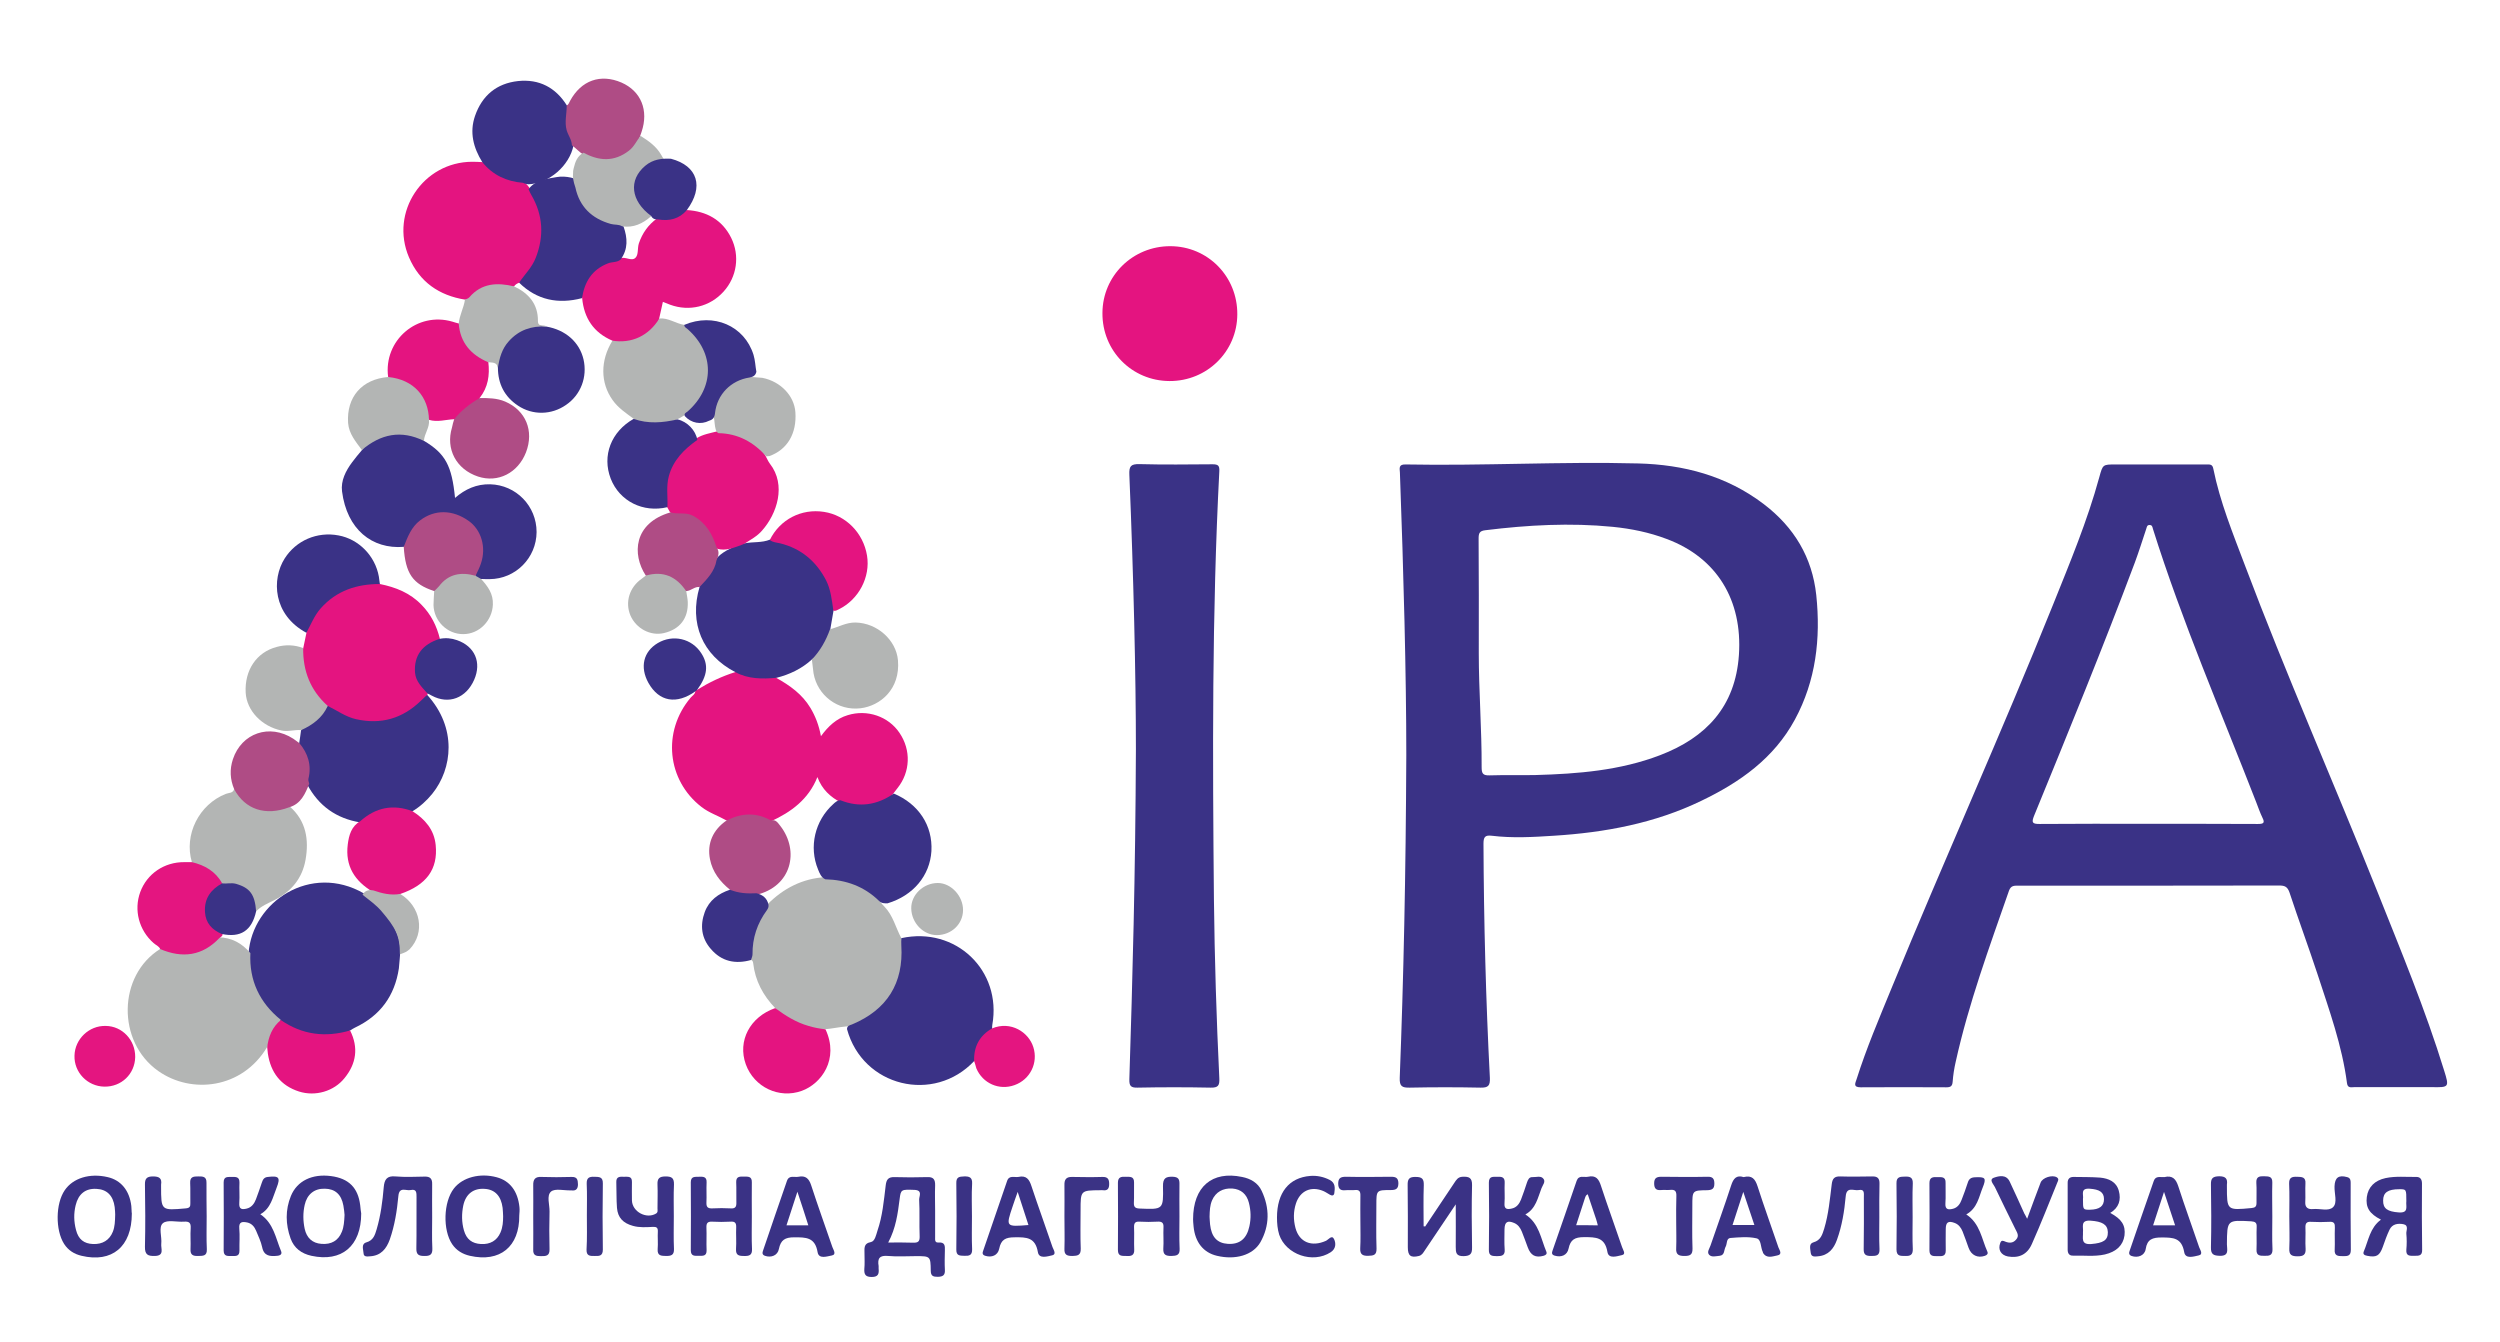 <?xml version="1.0" encoding="UTF-8"?> <svg xmlns="http://www.w3.org/2000/svg" xmlns:xlink="http://www.w3.org/1999/xlink" version="1.1" id="Слой_1" x="0px" y="0px" viewBox="0 0 1486.7 797.9" style="enable-background:new 0 0 1486.7 797.9;" xml:space="preserve"> <style type="text/css"> .st0{fill:#3A3286;} .st1{fill:#E41480;} .st2{fill:#B3B5B4;} .st3{fill:#E41580;} .st4{fill:#AF4C85;} .st5{fill:#3A3285;} .st6{fill:#3A3385;} .st7{fill:#3A3284;} .st8{fill:#3B3385;} .st9{fill:#3B3485;} .st10{fill:#3B3486;} </style> <g> <path class="st0" d="M675.5,445.5c0-43.7-1.4-103.5-3.9-163.2c-0.2-5,0.8-6.4,6-6.3c14.5,0.4,29,0.2,43.5,0.1c3.3,0,4.2,0.8,4,4.2 c-4.4,84.8-4,169.7-3.2,254.6c0.4,35.4,1.5,70.9,3.2,106.3c0.2,4.3-0.6,5.7-5.2,5.6c-14.5-0.3-29-0.3-43.5,0c-4,0.1-4.9-1.1-4.8-5 C673.5,581.7,675.2,521.6,675.5,445.5z"></path> <path class="st1" d="M414.6,410.2c7.1-4.4,14.6-8,22.6-10.5c0.7-0.6,1.6-0.6,2.3-0.2c5.6,2.4,11.5,2.4,17.5,2.3 c1.6,0,3.3,0,4.6,1.3c8.1,4.5,15.4,9.7,20.3,17.8c3,5,5.1,10.4,6.3,16.9c4.3-5.9,9.2-10.5,15.9-12.5c11.6-3.6,24.2,0.7,30.8,10.5 c7,10.3,6.5,23.3-1.2,32.9c-0.8,1-1.6,2.1-2.4,3.1c-3.1,4.7-7.9,6.5-13,7.3c-6.1,0.9-12.2,0.8-18.1-1.8 c-6.4-3.3-11.4-7.9-14.1-15.2c-5.3,13.3-15.6,20.8-27.8,26.4c-6.2-1.4-12.2-3.8-18.8-2.1c-2.4,0.6-4.7,2.7-7.5,1.5 c-4.9-2.8-10.3-4.5-14.8-8c-20.6-15.9-23.5-44.9-6.5-65c1-1.2,2.7-2,2.8-4C413.8,410.5,414.1,410.2,414.6,410.2z"></path> <path class="st2" d="M461,599.5c-7.2-7.5-11.9-16.2-13.1-26.7c-0.1-0.9-0.4-1.6-1.3-2c-1.5-12.4,2.8-23,9.7-32.9 c9.5-9.6,20.9-15.5,34.6-16.3c11-0.2,20.7,3.5,29.3,10c2.5,1.9-0.5-0.3,1.8,1.8c-0.3,1.1,2.7,4.5,3.9,5.7 c5.2,5.3,6.7,12.5,10.1,18.8c3,11.8,1.1,22.9-5.1,33.4c-6.3,10.6-8.8,15.7-19.9,19.9c-4.3-2.8-18.1,1.5-22.4,0.8 C476.7,612.3,468.8,608.8,461,599.5z"></path> <path class="st0" d="M237.2,575.9c-2.5,16.4-11.1,28.1-26.1,35.2c-1,0.5-2,1.1-2.9,1.7c-7.3,5.1-15.5,4-23.5,2.8 c-6.4-1-12.4-3.6-17.7-7.7c-13.7-10.2-20-23.9-19.2-40.9c2.2-30.9,37.1-53.9,68.6-35.7c9.6,5.6,15.7,13.9,19.9,24.1 C239.1,562.3,237.7,569,237.2,575.9z"></path> <path class="st2" d="M148.9,566.8c-0.8,16.3,5.5,29.5,18.1,39.7c-2.9,5.2-5.7,10.6-8.1,16.1c-14.9,25-45.1,28.2-64.8,14.3 c-24.7-17.4-24.1-56.9,1.2-72.6c1.1-0.8,2.2-0.6,3.3-0.2c10.8,4.2,20.4,1.8,29.2-5.3c0.6-0.5,1.3-1,2.1-1.4 C137.7,557.5,143.9,560.9,148.9,566.8z"></path> <path class="st0" d="M461.7,403.1c-8.4,0.7-16.7,0.8-24.4-3.4c-19.6-10.1-27.6-29.1-21.3-50.6c0.3-1.3,0.5-2.7,1.6-3.6 c4-3.4,5.8-8,7.8-12.6c3.6-4.6,9-6.7,14-9.3c1.1-0.4,2.2-1,3.4-0.5c5-1,10.2-0.2,15.1-2.2c12.3,0.4,21.8,6.2,29.4,15.5 c5.4,6.6,8.6,14.1,9,22.8c0.1,1.3,0.3,2.7-0.6,3.8c-0.6,3.7-1.3,7.3-1.9,11c-0.8,7.7-4.2,13.8-10.8,18 C476.8,397.7,469.6,401.1,461.7,403.1z"></path> <path class="st0" d="M503.7,612c0-2,1.6-2.3,3-2.8c20.8-8.7,30.7-24.5,29.3-46.9c-0.1-1.5,0-3,0-4.4c32.3-7.1,59.9,19.2,54.1,51.6 c-0.1,0.6-0.1,1.3-0.1,2c-0.1,1.5-1.2,2.3-2.2,3.1c-4,3.3-6.4,7.4-6.7,12.7c-0.1,1.3,0.2,3.1-1.7,3.6 C555.4,656.5,513,646.3,503.7,612z"></path> <path class="st1" d="M695.5,226.6c-22.4-0.1-40.1-18-39.9-40.5c0.1-22.1,18-39.7,40.3-39.7c22.3,0,40.1,18,39.9,40.6 C735.7,209,717.8,226.7,695.5,226.6z"></path> <path class="st1" d="M276.6,178.2c-15.5-2.5-27.1-10.5-33.4-25.2c-11.5-26.9,8.4-56.7,37.6-56.8c2,0,4,0.1,6,0.2 c1.4,0.1,2.4,1.1,3.3,2c5.8,5.6,13.2,7.8,20.8,9.5c1.9,1,3.2,2.6,4.3,4.4c11.2,18.7,10.6,36.2-1.8,51.7c-1.3,1.7-2.7,3.4-4.8,4.2 c-1.2,0.4-2.2,1.1-2.9,2.1c-2.1,1.7-4.5,0.5-6.6,0.3c-6.6-0.6-12.4,0.8-17.3,5.4C280.4,177.3,278.8,178.6,276.6,178.2z"></path> <path class="st0" d="M240.1,325.2c-18.9,1.5-33.8-10.4-36.7-33c-0.8-6.3,2.2-12.2,6-17.3c1.8-2.5,3.9-4.9,5.9-7.3 c5-7.7,12.9-10,21.4-10.4c5.6-0.2,11.4,0.1,15.5,5c12.7,7.6,16.5,14.7,18.4,33.9c6.1-5.3,12.9-8.3,20.9-8.1 c15.4,0.4,27.6,12.9,27.6,28.4c-0.1,15.4-12.5,27.9-27.9,28c-1.7,0-3.3,0-5-0.1c-1.7,0.2-3.1-0.1-3.6-2.1c0.8-5.2,3.6-9.9,3.4-15.4 c-0.4-9.8-5.7-16.7-15.9-19.8c-9.2-2.8-18.2,0.5-23.6,8.2C244,318.5,243.6,322.8,240.1,325.2z"></path> <path class="st1" d="M225.9,347.3c9.4,1.9,18,5.3,24.8,12.4c5.6,5.7,9,12.5,10.9,20.2c-0.7,2.1-2.8,2.1-4.3,3 c-9.4,4.9-11.9,16.7-5.3,25c1.1,1.4,2.9,2.4,2.3,4.6c0,0.3-0.1,0.5-0.2,0.8c-3.3,6.4-8.8,10.3-15,13.1c-13.8,6.4-27.3,5.3-40.2-3 c-1.5-1-3-2-4.5-3c-10.3-7.8-14.3-18.9-15.4-31.2c-0.1-1.4,0.1-2.7,1.3-3.6c0.6-3,1.3-6.1,1.9-9.1c-0.2-5,2.5-8.9,5.3-12.5 c8.2-10.4,18.8-16.7,32.2-17.6C221.9,346,224.1,345.6,225.9,347.3z"></path> <path class="st0" d="M194.9,419.8c5.6,2.7,10.6,6.5,16.9,7.9c14.8,3.3,27.5-0.4,38.3-10.8c1.3-1.3,2.6-2.5,3.9-3.7 c17.9,19.6,15.1,43.9,3.1,58.8c-3.4,4.2-7.3,7.7-11.9,10.5c-1.5,1.1-3.2,0.6-4.8,0.2c-8.1-2.4-15.4-0.5-22,4.4 c-1.2,0.9-2.5,1.7-4,2c-14.3-2.3-24.9-9.8-31.7-22.6c-0.5-1.2-0.8-2.5-0.6-3.9c1.2-6.5,0-12.4-3.8-17.8c-0.6-0.8-1-1.7-0.4-2.7 c0.4-2.6,0.8-5.1,1.1-7.7c1.5-3.3,5.3-3.7,7.7-5.9C189.8,425.7,191.5,421.9,194.9,419.8z"></path> <path class="st1" d="M364.2,202.6c-11.2-4.8-16.9-13.4-18-25.3c-1.1-7,3-15.1,9.7-19.2c4-2.4,8.3-4,13-4.5c3-1.2,6.7,2,9-0.3 c1.9-1.9,1.1-5.6,2-8.5c2.1-6.2,5.6-11.1,10.8-14.9c6.3-0.2,12-2.2,17.6-5c11.8,0.7,21.1,5.7,26.5,16.5c5.3,10.7,3.4,23.3-4.5,32 c-8.1,9-20.4,12-31.8,7.8c-1.4-0.5-2.7-1.1-4.3-1.7c-0.8,3.4-1.5,6.7-2.2,9.9c-1.3,7.9-7.8,10.7-13.9,13.1 C373.8,204.2,368.8,206.9,364.2,202.6z"></path> <path class="st0" d="M527.8,537.2c-1.8,0-3.5,0.1-5-1.4c-8.9-8.7-19.7-12.6-32-12.9c-2.5-1.1-3.4-3.6-4.3-5.8 c-5.6-13.5-1.9-29.1,9-38.9c1.2-1.1,2.4-2.3,4.3-2.3c11.3,4.5,21.8,2.9,31.7-4c14.8,6.2,23.2,19,22.4,34.2 C553,520.7,543.1,532.6,527.8,537.2z"></path> <path class="st1" d="M442.7,323.3c-0.8,0.3-1.5,0.7-2.3,1c-4.4,1.5-8.7,3.4-13.6,2.1c-2.4-0.8-2.9-2.9-3.8-4.9 c-2-4.6-4.5-8.8-8.9-11.7c-2.8-1.9-5.6-3.4-9.2-3.2c-2.4,0.2-4.5-0.5-6.4-1.9c-0.6-1.1-1.2-2.2-1.8-3.2 c-3.6-12.3-0.9-23.1,7.3-32.8c2.8-3.3,6.5-5.6,10.1-8c3.8-2.4,8.3-3.1,12.5-4.2c11.1-0.8,24.8,6.3,28.8,14.9c0.8,1.4,1.4,3,2.4,4.3 c10,12.8,4.2,29.9-4.6,39.8C450.4,318.8,446.5,320.9,442.7,323.3z"></path> <path class="st2" d="M114.1,512.7c-4.8-16.3,4.2-34.3,20.2-40.6c1.7-0.7,4.1-0.3,4.9-2.7c1.6-0.5,1.9,1,2.6,1.8 c7.2,8.8,15.8,12.8,27.1,8.6c1.1-0.4,2.2-0.6,3.4-0.2c9.8,8.6,11.5,19.8,9.4,31.7c-1.9,10.9-8.4,18.9-18.4,23.9 c-3.9,2-8.1,3.6-11.1,6.9c-0.9-0.6-1.1-1.6-1.3-2.5c-2.1-9.9-6.1-13.1-16.5-13c-1,0-2,0-2.8-0.7c-4-5.6-9.3-9.4-15.7-11.8 C115.2,514,114.4,513.6,114.1,512.7z"></path> <path class="st2" d="M364.2,202.6c11.5,1.8,21.6-2.9,27.9-13.2c5.4-0.5,9.7,3,14.8,3.8c16.9,9.6,20.4,33.8,7,48.5 c-2,2.2-4.9,3.6-7.3,5.5c-1.6,1-3.2,1.9-4.9,2.7c-7,2.4-13.4,3.8-20.7,1.4c-1.5-0.5-3.3-0.6-4.2-2.3c-4.5-3.3-9.2-6.4-12.5-11.1 C357,227.7,356.9,214.4,364.2,202.6z"></path> <path class="st0" d="M310.9,108.7c-9.7-0.8-17.9-4.6-24.1-12.3c-5.3-8.6-7.7-17.7-4.3-27.5c4.2-12.1,12.8-19.3,25.6-20.7 c12.5-1.3,22.3,3.8,29,14.5c0.7,0.6,1.2,1.4,1,2.2c-1.3,7.5,1.3,14.4,3,21.4c-2.4,12.3-14.6,22.8-26.9,23.3 C313,109.5,311.9,109.2,310.9,108.7z"></path> <path class="st0" d="M369.1,154.3c-2.1,1.9-5,1.3-7.5,2.3c-9.6,3.7-14,11.1-15.5,20.7c-14.1,3.7-26.8,1.2-37.4-9.2 c3.3-4.9,7.7-9.1,9.9-14.8c5-12.8,4.4-25.3-2.6-37.3c-0.7-1.1-1.2-2.4-1.7-3.5c4.2-5.6,10.7-6.1,16.8-7.2c2.7-0.5,5.6-0.3,8.4,0.3 c2.9,0.6,4.4,2.5,5,5.4c2.7,11.9,9.9,19.3,22.1,21.3c1.7,0.3,3.2,0.9,4.2,2.4C373.2,141.5,373.6,148.1,369.1,154.3z"></path> <path class="st1" d="M270.1,249.3c-5,0.2-9.9,1.9-14.9,0.4c-2.2-2.4-1.8-5.6-2.8-8.4c-2.7-7.8-8.3-12.1-15.8-14.7 c-2-0.7-4.4-0.5-5.8-2.5c-2.8-21.7,17.3-39,38.3-32.8c1.3,0.4,2.5,0.8,3.8,1.1c1.8,1.3,1.9,3.5,2.4,5.3c1.6,6.2,5.1,10.7,10.7,13.7 c1.7,0.9,3.6,1.8,4.4,3.9c0.9,7.8-0.1,15-5.2,21.4c-0.6,1.1-0.9,2.5-2.2,3.1c-4.2,2-7.5,5-10.4,8.7 C272.1,249.3,271.2,249.9,270.1,249.3z"></path> <path class="st1" d="M214.3,488.3c9.2-8.2,19.5-10.2,31-5.9c7.5,4.8,12.9,11,13.8,20.2c1.4,14.3-5.5,23.7-21,29 c-5.8,3.7-11.1,0.7-16.5-1.3c-10.7-6.4-16.4-15.3-14.8-28.1C207.5,496.7,208.9,491.4,214.3,488.3z"></path> <path class="st0" d="M225.9,347.3c-13.7,0-25.8,3.9-35.2,14.5c-3.8,4.3-5.8,9.6-8.5,14.5c-19.9-10.7-20.8-31.8-12.9-44.2 c6.8-10.7,19.3-16.1,32-13.7c12,2.2,21.8,12.1,24,24.5C225.5,344.3,225.7,345.8,225.9,347.3z"></path> <path class="st0" d="M324.9,194.2c11.5,2,19.7,9.3,22.1,19.5c2.4,10.5-1.6,21.1-10.4,27.1c-8.6,6-19.8,6.3-28.6,0.4 c-8-5.3-11.9-13-11.9-22.6c-1.2-10.5,4.9-16.8,12.6-22.4C313.8,192.7,319.3,193.3,324.9,194.2z"></path> <path class="st3" d="M114.1,512.7c7.7,1.8,14.1,5.5,18,12.6c-0.4,0.7-0.8,1.4-1.4,2c-10.8,10.1-10.4,18.6,1.3,27.2 c1.1,1.9-0.5,2.5-1.6,3.4c-10.1,10.6-21.9,12.1-35.1,6.5c-0.8-1.8-2.7-2.4-4-3.6c-8.7-7.7-11.8-19.6-7.9-30.3 c4-10.9,14.3-17.9,26.2-17.8C111.2,512.7,112.6,512.7,114.1,512.7z"></path> <path class="st2" d="M482.8,392.2c5-5.2,8.4-11.3,10.8-18c5.1-1.3,9.6-4.1,15.2-4c12.9,0.3,24.1,10.4,25.2,22.4 c1.5,17.3-10.6,27.2-22.3,28.6c-13.4,1.6-25.6-7.6-27.9-20.8C483.4,397.7,483.2,394.9,482.8,392.2z"></path> <path class="st1" d="M461,599.5c6.1,4.5,12.4,8.5,19.8,10.6c3.3,1,6.4,1.6,10.1,2c8.3,17.8-2.5,32.4-14.1,36.6 c-13.5,4.9-28.4-2.2-33.3-15.8C438.5,619,446,604.7,461,599.5z"></path> <path class="st0" d="M376.8,249.1c8.7,3.1,17.4,2.3,26.1,0.3c5.8,1.3,10.8,6.5,11.8,12.2c-7.8,5.5-14.4,12-17,21.7 c-1.6,6.1-0.5,12.2-0.8,18.3c-14.5,3.5-28.5-3.6-33.7-16.9C357.9,271,363.4,256.7,376.8,249.1z"></path> <path class="st1" d="M495.6,363.2c-0.9-6.2-1.5-12.5-4.4-18.2c-5.9-11.3-14.8-18.8-27.3-21.9c-2-0.5-4.3-0.5-6.1-2 c6-12.2,18.8-18.8,32.2-16.7c13,2,23.4,12.5,25.6,26c2.1,12.7-4.9,26.1-16.7,31.9C497.9,362.8,496.9,363.5,495.6,363.2z"></path> <path class="st4" d="M171.9,480.1c-14,5.3-26.1,1.3-32.6-10.7c-2.5-5.9-2.8-11.8-0.8-17.9c5.2-15.6,21.8-21.3,35.9-12.2 c1.2,0.8,2.4,1.7,3.6,2.6c5.2,6.2,7.4,13.2,5.4,21.3c-0.2,0.9,0.3,1.9,0.5,2.9C181.5,472,179,478.1,171.9,480.1z"></path> <path class="st4" d="M340.1,86.4c-0.1-3.3-2.2-5.9-3.1-8.9c-1.4-5,0.1-9.9,0-14.8c1.2-0.5,1.4-1.7,2-2.7 c6.6-12.2,18.1-16.3,30.6-10.9c11.6,5.1,16.3,16.5,11.9,29.4c-0.3,0.8-0.5,1.6-0.8,2.3c-2.6,10.8-16,17.8-27.4,14.1 c-2.2-0.7-4.3-1.8-6.3-2.9C344.5,90.5,342.6,88.2,340.1,86.4z"></path> <path class="st4" d="M270.1,249.3c4.2-5.2,9.4-9.3,15.2-12.6c5.1,0,10.2,0,15.1,2.1c12.3,5.3,17.3,17.4,12.4,30.2 c-4.8,12.3-16.7,18.3-28.5,14.4c-13-4.3-19.4-16.4-15.5-29.2C269.1,252.5,269.6,250.9,270.1,249.3z"></path> <path class="st4" d="M432.1,487.9c8.8-4.4,17.5-5,26.3,0c3-0.8,4.2,1.5,5.6,3.2c11.6,14.9,6.8,36.2-14.5,41.1 c-5.4,0.1-11,1.5-15.4-3.1c-5.9-4.8-10.4-10.5-11.9-18.2C420.4,501.7,423.9,493.5,432.1,487.9z"></path> <path class="st2" d="M194.9,419.8c-3.2,7.1-9,11.3-15.8,14.4c-3.9-0.4-7.7,1.1-11.8,0.2c-11.5-2.4-20.6-11.7-21.2-22.5 c-0.7-13.2,6.3-24,18.5-27.2c5.1-1.4,10.5-1.3,15.7,0.7C180.1,399,184.6,410.6,194.9,419.8z"></path> <path class="st1" d="M158.9,622.7c0.8-6.3,3-11.9,8.1-16.1c12.7,8.8,26.5,10.5,41.2,6.2c5.1,10.2,3.7,19.7-3.3,28.3 c-6.3,7.9-17.4,11.1-27.1,8c-10.9-3.5-16.8-11.3-18.5-22.5C159.1,625.3,159.1,624,158.9,622.7z"></path> <path class="st2" d="M455.7,271.4c-7.6-8.5-16.8-13.6-28.4-13.8c-3.3-1.3-1.5-10.4-4.1-12.2c1.2-2.7,0.6-0.5,1.4-3.3 c3-9.6,9.2-16,19.2-18.5c2.2-0.5-2.7-0.9-0.6-1.4c0,2.5,7.8,2.1,10.2,2.5c10.9,2.2,18.9,10.7,19.6,20.4 c0.9,12.7-4.8,22.3-15.4,26.1C457,271.3,456.3,271.3,455.7,271.4z"></path> <path class="st4" d="M240.1,325.2c2.3-5.9,4.5-11.8,9.8-15.8c8.6-6.5,19.2-6.4,28.7,0.3c7.6,5.3,10.7,15.7,7.4,25.4 c-0.8,2.5-2.1,4.9-3.2,7.3c-1.3,1.2-2.8,0.6-4.2,0.4c-6.2-0.9-11.3,1.1-15.6,5.6c-1.3,1.4-2.4,3.3-4.8,3.1 C245.4,347.3,241.1,341.1,240.1,325.2z"></path> <path class="st4" d="M398.7,304.7c4.4,1.4,9.1-0.4,13.6,2.1c7.6,4.2,11.3,10.8,13.8,18.6c1.9,2.6,1.2,5.2,0,7.8 c-1.1,6.7-5.7,11.2-10.1,15.9c-3-0.4-5,2.3-7.9,2.4c-1.6,0.3-2.4-1-3.2-1.9c-4.6-5.5-10.4-8.1-17.6-6.7c-1.2,0.2-2.3,0.2-3.3-0.7 C375.8,329.7,376.7,311.1,398.7,304.7z"></path> <path class="st2" d="M347,90.8c9.2,5,18.1,5.6,26.9-1.1c3.2-2.4,4.6-5.9,7-8.9c4.8,3,9.4,6.2,12.3,11.3c1.4,2.4,1,2,2.6,3.6 c-1.2,1.8-0.1,0-1.8,0.2c-7,0.8-12,4.3-14.5,11c-2.5,6.5-0.2,11.9,4,16.8c1.3,1.6,3.7,2.4,3.6,5c-4.9,4.3-10.4,6.9-17.1,5.9 c-2.1-1.3-4.5-0.8-6.7-1.4c-11.5-3.2-18.7-10.4-21.1-21.6c-1.5-4.3-1.3-5.9-1.5-6.5c0.3-5.1-0.1-2.6,0.5-5.2 C342.1,96.2,343.3,92.8,347,90.8z"></path> <path class="st2" d="M324.9,194.2c-8.8-0.5-16.3,2-22.3,8.7c-4.1,4.5-5.6,10-6.5,15.8c-0.6-3.5-3.4-3-5.8-3.3 c-10.1-4.3-16.6-11.5-17.5-22.9c0.4-5,3-9.4,3.7-14.3c0.9-0.4,2-0.7,2.6-1.4c7.3-8.5,16.6-8.9,26.6-6.5 c8.7,4.1,14.3,10.5,14.2,20.6C319.9,194.9,323.6,192.7,324.9,194.2z"></path> <path class="st2" d="M230.8,224.2c15.4,1.5,24.1,11.9,24.3,25.6c0.5,4.5-2.8,8.1-3,12.4c-13.6-6.7-25.7-4.1-36.9,5.4 c-3.6-4.9-7.7-9.6-8.2-16.1C206,236.1,215.2,225.5,230.8,224.2z"></path> <path class="st0" d="M449.8,221.1c-0.5,2.1-1.7,3-4.1,3.4c-11.1,1.7-19.3,10.1-20.5,21.2c-0.3,2.6-1.2,3.8-3.5,4.5 c-4.9,2.5-10.6,1.5-14.5-2.8c-0.5-1.6,0.8-2,1.7-2.7c16.1-14.2,16.1-34.7,0.1-48.9c-0.8-0.7-2.1-1.2-2.1-2.6 c17.4-7.4,35.8,0.5,41.2,17.8C449.1,214.3,449.2,217.8,449.8,221.1z"></path> <path class="st0" d="M434.1,529.1c5.1,2.1,10.4,2.4,15.8,2.1c3.6,0.9,6.3,2.9,7.1,6.8c0.2,1.2-0.2,2.2-0.9,3.2 c-5.8,7.9-8.7,16.6-8.6,26.4c0,1.1-0.6,2.2-0.9,3.3c-9.3,2.6-17.5,0.9-23.9-6.6c-5.6-6.4-6.5-14-3.6-21.9 C421.7,535.4,427.2,531.4,434.1,529.1z"></path> <path class="st5" d="M847.5,729.4c5.8-8.7,11.5-17.3,17.3-25.9c1.2-1.8,2.2-3.6,4.9-3.7c3.8-0.2,5.8,0.5,5.7,5 c-0.3,12.3-0.2,24.6,0,36.9c0.1,3.8-0.9,5.2-5,5.3c-4.5,0.1-4.7-2.1-4.7-5.5c0.1-7.9,0-15.9,0-25.3c-6.6,9.9-12.5,18.6-18.4,27.4 c-0.9,1.3-1.6,2.8-3.5,3.3c-4.9,1.2-6.6-0.1-6.6-5.2c0-12.3,0.1-24.6-0.1-36.9c-0.1-3.7,1-5,4.8-4.9c3.8,0,4.9,1.2,4.8,4.9 c-0.3,8.1-0.1,16.3-0.1,24.5C846.9,729.2,847.2,729.3,847.5,729.4z"></path> <path class="st6" d="M122.9,723.5c0,6.5-0.2,13,0.1,19.4c0.2,4.2-2.4,3.9-5.2,4c-3,0.1-4.7-0.6-4.5-4.1c0.2-4.1-0.2-8.3,0.1-12.5 c0.2-3.3-1.1-4-4-3.8c-4.3,0.3-9.9-1.3-12.5,0.9c-2.8,2.3-0.5,8.1-1,12.3c-0.3,2.8,2.1,7.1-3.9,7.2c-4.1,0.1-5.9-0.8-5.8-5.5 c0.3-12.3,0.2-24.6,0-36.9c-0.1-3.7,1.2-4.9,4.8-4.9c3.7,0,5.4,1.1,4.8,4.9c0,0.3,0,0.7,0,1c0,14.5,0,14.4,14.7,13.1 c2.3-0.2,2.8-1.1,2.7-3.1c-0.1-4,0.1-8-0.1-12c-0.2-3.8,2.1-3.9,4.8-3.9c2.6,0,5-0.1,4.9,3.8C122.7,710.2,122.9,716.8,122.9,723.5z "></path> <path class="st0" d="M701.4,723.2c0,6.5-0.2,13,0.1,19.4c0.2,3.9-1.9,4.2-4.9,4.3c-3.2,0-5-0.6-4.8-4.4c0.3-4.1-0.1-8.3,0.1-12.5 c0.2-2.9-1-3.7-3.7-3.5c-3.5,0.2-7,0.2-10.5,0c-2.7-0.2-3.4,0.9-3.3,3.5c0.2,4.3-0.1,8.6,0.1,13c0.2,3.7-1.9,4.1-4.7,3.9 c-2.5-0.1-5,0.4-5-3.6c0.1-13.3,0.1-26.6,0-39.9c0-3.5,2-3.7,4.5-3.6c2.5,0.1,5.2-0.5,5.1,3.5c-0.1,4,0.1,8-0.1,12 c-0.1,2.6,0.9,3.3,3.5,3.4c13.9,0.6,14.1,0.6,13.8-13.2c-0.1-5,1.8-5.9,6.1-5.7c2.9,0.2,3.7,1.4,3.7,4 C701.3,710.3,701.4,716.7,701.4,723.2z"></path> <path class="st5" d="M1361.4,723.3c0-6.5,0.2-13-0.1-19.4c-0.1-3.6,1.6-4.2,4.6-4.1c2.9,0.1,5.4,0,5.1,4.1c-0.2,3.6,0.1,7.3-0.1,11 c-0.2,3.2,1.7,4.4,4.6,4.1c4.3-0.4,9.2,1.5,11.9-1.1c2.8-2.6,0.7-8.2,0.9-12.4c0.2-5.2,2.4-6.9,7.5-5.5c1.9,0.5,2.1,1.8,2.1,3.4 c0,13.3-0.1,26.6,0.1,39.9c0,3.9-2.3,3.7-4.9,3.7c-2.7,0-5-0.1-4.7-3.9c0.2-4.3-0.1-8.6,0.1-13c0.1-2.4-0.4-3.7-3.2-3.5 c-3.6,0.2-7.3,0.2-11,0c-2.7-0.2-3.4,1-3.3,3.5c0.2,4.1-0.2,8.3,0.1,12.5c0.2,3.7-1.5,4.5-4.7,4.5c-3.5,0-5.2-0.7-5-4.7 C1361.7,735.9,1361.4,729.6,1361.4,723.3z"></path> <path class="st0" d="M254.2,412.4c-3.2-3.7-7-7.1-7.4-12.5c-0.7-9.9,4.2-16.7,14.7-20c3.5-0.7,6.9-0.4,10.3,0.8 c10.6,3.7,14.7,13.2,10.2,23.5c-4.8,11-15.2,14.9-25.2,9.5C256,413.2,255.1,412.8,254.2,412.4z"></path> <path class="st0" d="M414.6,410.2c-0.3,0.3-0.6,0.5-0.9,0.8c-11.4,8.2-21.8,6.3-28.1-4.9c-5.2-9.4-3-18.6,5.6-23.7 c9-5.3,20.2-2.7,25.8,6C421.5,395.3,420.8,401.7,414.6,410.2z"></path> <path class="st0" d="M387.2,128.4c-12.1-8.9-13.6-21.3-3.5-29.8c4.5-3.8,9.7-4.5,15.3-4.2c15.9,4.2,19.8,16.6,9.4,30.6 c-4.5,5.2-10.3,6.6-16.9,5.5C389.6,130.6,388.1,130.2,387.2,128.4z"></path> <path class="st3" d="M80.4,628.6c-0.2,10.1-8.2,17.8-18.4,17.6c-10-0.2-18-8.5-17.7-18.4c0.2-9.9,8.7-18,18.6-17.7 C72.7,610.2,80.5,618.5,80.4,628.6z"></path> <path class="st3" d="M579.3,631c-0.3-8.6,3.2-15.1,10.6-19.4c11.2-4.7,21.8,2.2,24.6,11.1c3,9.4-1.9,19.3-11.2,22.6 c-9.1,3.3-18.9-1-22.7-10C580.2,633.8,579.8,632.4,579.3,631z"></path> <path class="st2" d="M258.2,351.5c0.9-0.9,2-1.8,2.8-2.8c5.7-7.5,13.2-8.7,21.8-6.3c1.1,0.6,2.2,1.3,3.3,1.9c4,4.4,7.3,8.8,7,15.3 c-0.4,9.5-8.1,17.5-17.6,17.5c-9.5,0.1-17.5-7.8-17.7-17.3C257.8,357,258.1,354.3,258.2,351.5z"></path> <path class="st2" d="M384,342.3c10.4-3,18.2,0.5,24.1,9.3c0.3,2.1,0.8,4.2,0.9,6.3c0.4,9.8-4.7,16.4-14.3,18.6 c-7.9,1.8-16.4-2.7-19.8-10.5c-3.3-7.9-0.6-16.8,6.8-21.9C382.5,343.5,383.2,342.9,384,342.3z"></path> <path class="st5" d="M447.1,723.7c0,6.3-0.2,12.7,0.1,19c0.2,3.9-1.8,4.3-4.9,4.2c-2.9,0-4.8-0.4-4.6-4.1c0.3-4.3-0.1-8.7,0.1-13 c0.1-2.7-0.9-3.5-3.4-3.3c-3.7,0.2-7.3,0.2-11,0c-2.7-0.1-3.4,1-3.3,3.5c0.2,4.5-0.1,9,0.1,13.5c0.1,3.7-2.4,3.3-4.7,3.3 c-2.3,0-4.7,0.4-4.7-3.3c0.1-13.5,0.1-27,0-40.4c0-3.7,2.5-3.2,4.8-3.3c2.4-0.1,4.8-0.2,4.6,3.4c-0.2,4,0.1,8-0.1,12 c-0.1,2.7,0.9,3.5,3.5,3.4c3.7-0.2,7.3-0.2,11,0c2.8,0.2,3.4-1.1,3.3-3.6c-0.1-4,0.1-8-0.1-12c-0.1-3.7,2.5-3.3,4.7-3.3 c2.4,0,4.7-0.2,4.6,3.4C447,710.1,447.1,716.9,447.1,723.7z"></path> <path class="st5" d="M1351.3,723.5c0,6.5-0.2,13,0.1,19.4c0.1,3.7-1.9,4-4.7,3.9c-2.6,0-5,0.1-4.8-3.8c0.2-4.5-0.1-9,0.1-13.5 c0.1-2.4-0.9-3-3.2-3.2c-14.4-0.8-14.4-0.9-14.5,13.7c0,2.9,1.6,7-4.3,6.8c-3.7-0.1-5.3-0.9-5.2-5c0.3-12.5,0.2-24.9,0-37.4 c-0.1-3.8,1.2-4.8,4.9-4.9c3.9,0,5.1,1.5,4.6,5c0,0.3,0,0.7,0,1c0,14.3,0,14.3,14.7,12.9c2.2-0.2,2.9-1,2.9-3c-0.1-4,0.2-8-0.1-12 c-0.2-3.7,1.9-4,4.7-3.9c2.7,0.1,4.9,0,4.8,3.8C1351.1,710.2,1351.3,716.9,1351.3,723.5z"></path> <path class="st5" d="M1169.3,722.2c8.2,5.4,9.1,14.4,12.5,22c0.6,1.3,0,2.1-1.4,2.6c-4.3,1.5-8.1-0.3-9.7-4.7 c-1.2-3.3-2.3-6.6-3.6-9.8c-0.9-2.2-2.3-4.1-4.6-5c-3.9-1.5-5.4-0.5-5.4,3.7c0,4.2-0.1,8.3,0,12.5c0.1,4-2.6,3.5-5.1,3.5 c-2.5,0-4.6,0.1-4.6-3.5c0.1-13.3,0.1-26.6,0-39.9c0-3.5,2-3.7,4.5-3.6c2.4,0.1,5.3-0.6,5.1,3.5c-0.1,4,0.2,8-0.1,12 c-0.3,4,1.9,4,4.6,3.3c2.6-0.7,4.1-2.8,5-5.2c1.3-3.4,2.6-6.8,3.7-10.3c0.7-2.3,2-3.1,4.3-3.2c6.2-0.3,6.9,0.4,4.5,6.3 C1176.8,711.8,1175.9,718.5,1169.3,722.2z"></path> <path class="st5" d="M1117.6,723.7c0,6.3-0.2,12.7,0.1,19c0.2,4-1.8,4.2-4.9,4.2c-2.9,0-4.6-0.5-4.5-4.1c0.2-10.3,0.1-20.6,0.1-31 c0-2.1,0.5-4.8-3-4.1c-2.9,0.6-7.3-2.4-7.8,3.8c-0.8,8.8-2.2,17.5-5.2,25.8c-1.9,5.3-5.1,9.3-11.3,9.8c-1.9,0.2-4,0.5-4.3-2.1 c-0.2-2.2-1.3-5.4,1.6-6.2c4.4-1.2,5.3-4.7,6.4-8.1c2.6-8.6,3.4-17.6,4.5-26.5c0.4-3.3,1.6-4.7,5-4.6c6.3,0.2,12.7,0.1,19,0 c3.2-0.1,4.5,1.1,4.4,4.4C1117.5,710.8,1117.6,717.3,1117.6,723.7z"></path> <path class="st7" d="M257,723.8c0,6.1-0.2,12.3,0.1,18.4c0.2,3.9-1.3,4.8-4.9,4.7c-3.4,0-4.7-1-4.6-4.6c0.2-10.1,0-20.3,0.1-30.4 c0-2.5,0.1-5-3.5-4.2c-2.7,0.6-6.8-2.3-7.3,3.6c-0.8,8.7-2.2,17.5-5.1,25.8c-2,5.5-5.2,9.6-11.7,10c-1.7,0.1-3.8,0.5-3.9-1.8 c-0.1-2.2-1.6-5.5,1.7-6.5c4.2-1.2,5.1-4.5,6.1-7.8c2.4-8.2,3.5-16.6,4.2-25c0.4-4.6,1.9-6.9,7-6.4c5.8,0.5,11.6,0.2,17.4,0.1 c3.2-0.1,4.5,1.3,4.4,4.5C256.9,710.8,257,717.3,257,723.8z"></path> <path class="st5" d="M154.8,722.1c7.9,5.3,9.1,14.1,12.3,21.8c0.8,1.8-0.2,2.7-2.2,2.9c-4.2,0.4-7.9,0.3-9-5.1 c-0.7-3.4-2.3-6.6-3.6-9.8c-1-2.4-2.6-4.3-5.2-4.9c-2.9-0.6-5.2-0.6-4.8,3.6c0.4,4.3,0,8.6,0.1,13c0.1,3.8-2.4,3.3-4.7,3.3 c-2.3,0-4.7,0.4-4.7-3.3c0.1-13.5,0.1-27,0-40.4c0-3.8,2.5-3.2,4.7-3.3c2.4,0,4.8-0.3,4.7,3.4c-0.2,4,0.2,8-0.1,12 c-0.3,4,1.7,4.1,4.5,3.4c2.8-0.7,4.4-2.9,5.4-5.5c1.2-3.3,2.4-6.5,3.5-9.9c0.6-1.8,1.3-3.2,3.6-3.4c6.6-0.8,7.6,0.3,5.2,6.4 C162.2,712,161.1,718.6,154.8,722.1z"></path> <path class="st5" d="M907.1,722.2c8.2,5.3,9.2,14.4,12.5,22.2c0.5,1.3-0.3,2-1.7,2.4c-4.8,1.3-7.6-0.2-9.4-5.1 c-1.1-3.1-2.3-6.2-3.5-9.3c-0.9-2.2-2.2-4.1-4.5-5.1c-4-1.7-5.7-0.7-5.8,3.7c0,4-0.2,8,0.1,12c0.3,3.7-1.8,4-4.6,4 c-2.6-0.1-4.9,0.1-4.8-3.8c0.2-13.3,0.2-26.6,0-39.9c0-4.1,2.6-3.4,5.1-3.5c2.6-0.1,4.5,0.2,4.3,3.7c-0.2,4,0.2,8-0.1,12 c-0.3,3.7,1.7,3.8,4.3,3.2c2.9-0.6,4.5-2.8,5.5-5.3c1.3-3.4,2.5-6.9,3.6-10.3c0.6-1.6,1.2-3.2,3.3-3.1c2.1,0.1,4.7-0.9,6.2,0.7 c1.9,1.9-0.2,4-0.9,5.9C914.5,712.2,913.4,718.8,907.1,722.2z"></path> <path class="st5" d="M1205.5,724.8c2.9-7.9,5.4-14.7,8-21.5c1.1-3,6.9-4.8,9.6-3.2c1.4,0.9,0.9,1.9,0.4,3 c-5,12.3-9.8,24.6-15.2,36.7c-2.8,6.4-7.9,8.5-14.2,7.4c-4.2-0.8-6.1-4.1-4.6-8c0.7-2,1.8-1.3,3.1-0.8c2.3,0.9,4.5,0.9,6.3-1.2 c2.1-2.3,0.6-4.2-0.4-6.3c-4.1-8.3-8.2-16.6-12.2-25c-0.8-1.7-3.8-4.5-0.4-5.6c2.9-1,7.1-2,9.2,2.3c3,6.3,5.8,12.6,8.7,19 C1204.2,722.3,1204.7,723.1,1205.5,724.8z"></path> <path class="st5" d="M400.7,723.4c0,6.5-0.2,13,0.1,19.4c0.1,3.6-1.7,4.1-4.6,4.1c-2.8-0.1-5.4,0.1-5.1-4.1c0.3-3.5-0.1-7,0.1-10.5 c0.1-2.2-0.8-2.8-2.9-2.7c-4,0.2-8,0.5-11.9-0.6c-5.8-1.6-9-4.8-9.5-10.7c-0.4-5.1-0.2-10.3-0.4-15.4c-0.1-3.3,2.3-3.2,4.4-3.1 c2.2,0.1,5-0.7,4.9,3.1c0,3.7-0.1,7.3,0,11c0.2,6.7,8.6,11.2,14.3,7.8c1.3-0.8,0.9-2,0.9-3.1c0-4.7,0.2-9.3,0-14 c-0.2-3.7,1-5,4.8-5c3.6,0,5.1,0.9,5,4.8C400.5,710.8,400.7,717.1,400.7,723.4z"></path> <path class="st5" d="M759.4,724c0-14.7,7.1-23.7,19.8-24.7c4-0.3,7.9,0.5,11.6,2.4c3.4,1.8,3.1,4.8,2.7,7.8c-0.2,1.6-1.4,1.7-2.6,1 c-1.3-0.7-2.5-1.6-3.9-2.2c-7.3-3.1-13.8-0.2-16.3,7.3c-1.6,4.9-1.6,9.8-0.3,14.7c2.3,8.5,9.6,11.4,18.1,7.6 c1.5-0.7,3.5-3.7,4.8-1.1c1.2,2.4,1.3,5.8-2,7.9c-10.6,6.9-26.6,1.4-30.6-10.5C759.7,730.9,759.4,727.5,759.4,724z"></path> <path class="st2" d="M557.2,556.1c-8.1,0-15.1-7.2-15.3-15.8c-0.2-8.1,7.2-15.2,15.8-15.2c7.9,0,15.1,7.8,15,16.2 C572.6,549.6,565.8,556,557.2,556.1z"></path> <path class="st8" d="M996.8,726.8c0-5.2-0.1-10.3,0.1-15.5c0.1-2.8-0.7-4-3.6-3.7c-1.8,0.2-3.7-0.1-5.5,0.1c-3.1,0.3-4.1-1.1-4.1-4 c0-3.1,1.4-3.9,4.3-3.9c9.1,0.1,18.3,0.2,27.4,0c3.1-0.1,4.1,1.1,4.1,4.1c0,3.1-1.4,3.8-4.3,3.9c-8.8,0.1-8.8,0.2-8.8,9.2 c0,8.5-0.2,17,0.1,25.4c0.1,3.7-1.4,4.5-4.7,4.5c-3.4,0-5.3-0.7-5-4.7C997,737.1,996.8,732,996.8,726.8z"></path> <path class="st8" d="M809,726.6c0-5.2-0.1-10.3,0-15.5c0.1-2.6-0.7-3.7-3.3-3.4c-1.8,0.2-3.7-0.1-5.5,0.1c-2.9,0.3-4.3-0.6-4.4-3.8 c0-3.3,1.3-4.2,4.5-4.2c9,0.2,18,0.1,26.9,0c2.8,0,4.3,0.6,4.4,3.8c0,3.4-1.5,4.1-4.5,4.1c-8.6,0-8.6,0.1-8.6,8.9 c0,8.6-0.2,17.3,0.1,25.9c0.1,4-1.9,4.2-4.9,4.3c-3.2,0.1-5-0.7-4.8-4.4C809.2,737.2,809,731.9,809,726.6z"></path> <path class="st8" d="M633,723.7c0-6.3,0.1-12.6,0-19c-0.1-3.3,1.1-4.9,4.6-4.8c6,0.1,12,0.2,18,0c3.3-0.1,4,1.5,4,4.2 c0,2.7-0.9,4.1-3.8,3.7c-0.5-0.1-1,0-1.5,0c-11.7,0.1-11.7,0.1-11.7,11.9c0,7.6-0.2,15.3,0.1,22.9c0.1,3.9-1.9,4.2-4.9,4.3 c-3.1,0-5-0.5-4.8-4.3C633.2,736.3,633,730,633,723.7z"></path> <path class="st2" d="M222,529.5c5.2,1.8,10.5,3.1,16,2.1c12.2,7.4,15.1,23,5.5,33c-2.1,1.5-1.2,1.3-5.7,2.9 c0.1-11-2.6-15.8-11-25.7c-3.3-3.8-7.3-6.6-11.2-9.7C217.1,529.4,219.4,529.1,222,529.5z"></path> <path class="st8" d="M317.1,723.5c0-6.2,0.1-12.3,0-18.5c-0.1-3.5,1-5.3,4.8-5.1c6,0.2,12,0.2,18,0c3.5-0.1,3.7,1.8,3.8,4.4 c0,2.7-1.2,4-3.9,3.6c-0.2,0-0.3,0-0.5,0c-4,0.1-9.2-1.3-11.6,0.7c-2.8,2.4-0.8,7.8-0.9,11.9c-0.2,7.5-0.2,15,0,22.4 c0.1,4.1-2.2,4.1-5.1,4.1c-2.8,0-4.8-0.3-4.6-4C317.2,736.5,317.1,730,317.1,723.5z"></path> <path class="st9" d="M349,722.8c0-6.3,0.2-12.6-0.1-18.9c-0.1-3.6,1.6-4.2,4.5-4.1c2.8,0.1,5.2-0.1,5.1,4 c-0.2,13.1-0.2,26.2,0,39.3c0,3.8-2.1,3.9-4.8,3.8c-2.6,0-5,0.2-4.9-3.7C349.2,736.4,349,729.6,349,722.8z"></path> <path class="st10" d="M1137.4,723.8c0,6.3-0.2,12.6,0.1,18.9c0.1,3.5-1.4,4.3-4.4,4.2c-2.7-0.1-5.3,0.4-5.3-3.9 c0.2-13.1,0.2-26.2,0-39.3c-0.1-4.1,2.4-3.9,5.2-4c3-0.1,4.6,0.6,4.5,4.1C1137.2,710.5,1137.4,717.2,1137.4,723.8z"></path> <path class="st7" d="M578,723.5c0,6.5-0.2,13,0.1,19.4c0.1,3.7-1.8,4-4.6,3.9c-2.7-0.1-4.9,0.1-4.8-3.8c0.2-13.1,0.2-26.3,0-39.4 c-0.1-3.7,1.8-3.9,4.6-4c3.1-0.1,5,0.5,4.8,4.3C577.7,710.6,578,717,578,723.5z"></path> <path class="st0" d="M1453.5,636.7c-11.2-36.4-25.8-71.5-39.9-106.9c-25.9-64.8-54.1-128.6-78.7-193.9 c-7.1-18.8-14.7-37.4-18.7-57.2c-0.5-2.7-2.1-2.5-4-2.5c-9.8,0-19.7,0-29.5,0c-8.2,0-16.3,0-24.5,0c-7.8,0-7.7,0-9.8,7.6 c-7.1,26-17.5,50.9-27.5,75.8c-30.8,76.6-64.8,151.9-96.1,228.2c-7.3,17.8-14.9,35.6-20.7,53.9c-0.7,2.3-2.4,4.9,2.4,4.9 c17-0.1,34-0.1,51,0c2.5,0,3.5-0.7,3.7-3.3c0.3-4,0.9-7.9,1.8-11.8c7.7-34.8,20-68.2,31.7-101.8c1.2-3.3,3.3-3,5.8-3 c51.6,0,103.3,0,154.9-0.1c3.3,0,4.9,0.7,6.1,4.1c5.4,16.4,11.4,32.6,16.8,49c6.9,21.2,14.5,42.1,17.4,64.4 c0.4,3.2,2.6,2.4,4.4,2.4c15.3,0,30.6,0,46,0C1456.4,646.7,1456.6,646.6,1453.5,636.7z M1342.7,490c-21.8-0.1-43.6-0.1-65.4-0.1 c-21.5,0-42.9-0.1-64.4,0.1c-4.3,0-4.9-0.8-3.3-4.8c20.5-50.1,41-100.1,60-150.8c2.4-6.5,4.5-13.2,6.7-19.8c0.4-1.1,0.4-2.4,2-2.4 c1.6,0,1.7,1.2,2,2.3c17.4,55.3,40.4,108.5,61.4,162.5c1.2,3.1,2.3,6.3,3.7,9.2C1347.1,489.5,1345.9,490,1342.7,490z"></path> <path class="st0" d="M1080.1,353.9c-2.4-22.4-13.1-40.3-31.2-54.1c-22.2-16.9-47.7-23.5-74.7-24.2c-46.1-1.2-92.2,1.5-138.4,0.6 c-4.3-0.1-3.4,2.5-3.3,4.8c2.2,60.1,3.8,120.1,3.8,167.9c-0.3,72.2-1.6,132.1-3.9,192c-0.2,5.1,1.3,6,6,5.9c14-0.3,28-0.3,42,0 c4.6,0.1,5.8-1.1,5.6-5.8c-2.4-46.4-3.6-92.8-3.8-139.2c0-3.9,0.8-5.3,4.9-4.8c12.3,1.5,24.6,0.8,36.9,0 c30.4-1.9,60.1-7.4,87.8-20.8c22.9-11,43.1-25.2,55.6-48.3C1079.9,404.8,1082.8,379.7,1080.1,353.9z M1034.1,389.5 c-2.1,30.7-19.5,49.1-46.9,59.6c-23.8,9.1-48.8,11.1-74,11.8c-9.2,0.2-18.3-0.1-27.5,0.2c-4,0.1-4.6-1.3-4.6-4.9 c0.1-22.6-1.7-45.3-1.7-67.9c0-22.6,0.1-45.2-0.1-67.9c0-3.2,0.4-4.7,4.1-5.1c25.2-3.1,50.4-4.5,75.7-2c11,1.1,21.7,3.3,32,7.2 C1020.9,331.6,1036.3,356.8,1034.1,389.5z"></path> <path class="st0" d="M152.3,542c-2.6,11.5-9.2,15.8-20.5,13.4c-5.7-2.5-9.5-6.4-9.9-13c-0.5-8,3.4-13.4,10.2-17.1 c2.7,0.4,5.4-0.5,8.3,0.3C148.6,528,151.6,531.9,152.3,542z"></path> <path class="st5" d="M561.9,755.1c-0.2-3.8-0.1-7.6,0-11.5c0.1-2.8,0-5-3.8-4.7c-2.3,0.2-2-1.7-2-3.1c0-5.3,0-10.6,0-15.9 c0-5-0.2-10,0-14.9c0.1-3.6-1-5.2-4.8-5c-6.5,0.2-13,0.2-19.4,0c-3.7-0.1-4.8,1.5-5.2,5c-1.1,9.1-1.9,18.2-4.9,26.9 c-0.8,2.5-1.5,6.2-3.8,6.7c-4.8,0.9-3.8,4.1-3.9,7c0,3,0.2,6-0.1,9c-0.2,3.3,0.7,4.8,4.4,4.8c3.9,0,4.4-1.9,4.1-5 c-0.1-0.5,0.1-1,0-1.5c-0.8-4.6,0.6-6.5,5.7-6c5.4,0.5,11,0.1,16.4,0.1c8.6,0,8.8,0,8.9,8.6c0,3.4,1.6,3.7,4.3,3.7 C560.9,759.2,562.1,758.2,561.9,755.1z M546.9,735.2c0.1,3.2-1,3.9-4,3.8c-4.6-0.2-9.3-0.1-14.7-0.1c4.6-8.6,5.7-17.3,6.8-25.9 c0.7-5.7,1-5.7,8.8-5.4c5,0.2,2.8,3.7,2.8,5.7C547,720.6,546.6,727.9,546.9,735.2z"></path> <path class="st5" d="M78.1,717.2c-1.1-9.3-6.2-15.4-14.1-17.2c-10.7-2.5-20.6,0.6-25.5,7.8c-5.5,8-5.6,23.7-0.4,31.9 c2.5,3.9,6.1,6.1,10.4,7.1c18,4.3,29.9-5.3,29.9-25.2C78.2,720.8,78.3,719,78.1,717.2z M67.1,732.5c-2,5-6.1,7.5-11.7,7.3 c-5.5-0.2-8.8-2.8-10.2-8.4c-1.3-4.9-1.4-9.8-0.2-14.7c1.6-6.7,5.9-10.1,12.4-9.7c6.2,0.3,9.9,4,10.8,10.8c0.2,1.8,0.3,3.6,0.3,4.5 C68.4,726.4,68.3,729.5,67.1,732.5z"></path> <path class="st5" d="M308.9,717.8c-1-9.5-5.7-15.6-13.5-17.7c-9.9-2.7-20.3,0-25.5,6.7c-6.2,8-6.7,24.6-1,33.1 c2.6,3.8,6.2,5.9,10.5,6.9c17.9,4.1,29.6-5.4,29.4-24C308.9,721.2,309.1,719.5,308.9,717.8z M297.6,733c-2.1,4.8-6.1,7.1-11.6,6.8 c-5.3-0.3-8.6-2.8-10.1-8.1c-1.4-4.9-1.4-9.9-0.4-14.8c1.5-7,6.2-10.4,12.8-9.9c6.1,0.4,9.7,4.3,10.6,11.3c0.2,1.6,0.2,3.3,0.3,5 C299.2,726.5,299,729.8,297.6,733z"></path> <path class="st5" d="M750.3,708.2c-2.2-4.8-6.6-7.3-11.7-8.3c-17.7-3.7-29.1,5.7-29.1,25.2c0,0.7,0.1,2.5,0.3,4.3 c0.9,9.3,5.8,15.5,13.9,17.4c10.9,2.6,21.3-0.3,25.8-8C755.1,728.9,755.1,718.4,750.3,708.2z M743,729.2 c-1.6,7.5-5.8,10.9-12.8,10.5c-6.4-0.4-9.8-4.1-10.6-11.6c-0.2-1.7-0.2-3.3-0.3-4.5c0.1-3.7,0.2-6.8,1.5-9.8 c2.1-4.9,6.5-7.4,12.1-7c5.1,0.4,8.5,3.3,9.8,8.5C743.9,720,744,724.6,743,729.2z"></path> <path class="st5" d="M214.2,716.7c-1.3-10.4-6.8-15.9-17.3-17.3c-11.2-1.5-20.2,2.8-23.9,11.8c-3.4,8.3-3.2,16.9-0.2,25.3 c2.1,5.8,6.5,9,12.4,10.3c17.9,3.9,29.6-5.7,29.6-25.2C214.6,720.7,214.4,718.7,214.2,716.7z M203.3,732.5 c-2.1,5.3-6.3,7.7-12.2,7.2c-5.3-0.4-8.7-3.5-9.9-8.9c-1-4.7-1.1-9.5,0-14.3c1.4-6.3,5.8-9.8,12-9.6c6.1,0.1,9.8,3.4,11,10 c0.4,2.1,0.6,4.3,0.7,5.6C204.7,726.4,204.5,729.6,203.3,732.5z"></path> <path class="st5" d="M1254.9,721.3c5.2-3.1,6.6-7.8,5.1-13.2c-1.5-5.4-6-7.3-11.1-7.8c-5.3-0.4-10.6-0.3-15.9-0.4 c-2.2,0-3.4,1.2-3.4,3.4c0,13.3,0,26.6,0,39.9c0,2.2,1,3.6,3.2,3.5c6.3-0.2,12.6,0.7,18.9-0.7c6.9-1.6,10.9-5.5,11.7-11.3 C1264.1,728.7,1261.8,725,1254.9,721.3z M1242.7,706.9c5.7,0.4,8.5,2,8.5,6.2c0,4.2-2.7,6.2-8.4,6.3c-4.1,0-4.1,0-4.1-6.4 C1239.2,710.6,1236.9,706.5,1242.7,706.9z M1243.6,739.8c-6.4,0.5-4.7-3.7-4.9-7c0.4-3-1.8-7.3,4.5-6.9c6.9,0.5,10.1,2.2,10.3,6.8 C1253.6,737.6,1250.7,739.2,1243.6,739.8z"></path> <path class="st5" d="M1440.3,703.9c0-2.3-0.8-4-3.3-4c-6.1,0.1-12.3-0.6-18.4,0.7c-6.4,1.4-10.3,5.3-11.1,11.2 c-0.8,6.2,1.5,10,8.4,13.5c-6.6,4.9-7.4,12.4-10.2,18.9c-0.7,1.7,0.4,2.3,2,2.6c5.5,1.1,7.4,0,9.3-5.3c1.2-3.4,2.4-6.9,4-10.2 c1.6-3.4,4.9-3.9,8.2-3.3c3.5,0.7,1.6,3.8,1.8,5.7c0.3,3.1,0.3,6.3,0,9.5c-0.3,4,2.3,3.6,4.9,3.6c2.4,0,4.6,0.1,4.5-3.5 C1440.2,730.2,1440.2,717.1,1440.3,703.9z M1426.4,721c-6.5-0.5-9.3-2.2-9.2-7.1c0-4.7,2.8-6.7,9.6-6.7c4.2,0,4.2,0,4.2,7.1 C1430.6,717.3,1432.7,721.5,1426.4,721z"></path> <path class="st5" d="M495,741.6c-4.2-12.2-8.6-24.4-12.6-36.7c-1.3-4-3.3-6-7.6-5.1c-2.3,0.5-5.5-1.2-6.8,2.4 c-4.8,13.8-9.5,27.6-14.2,41.4c-0.4,1.2-0.8,2.5,1.1,3.2c3.7,1.3,7.6-0.2,8.3-4.1c1.1-5.3,3.6-6.9,9.1-6.9c6.9,0,12.4-0.1,13.9,8.8 c0.7,4.4,5.7,2.5,8.5,2C497.6,746,495.6,743.3,495,741.6z M467.7,728.7c2.1-6.4,4.1-12.5,6.5-20c2.5,7.6,4.5,13.6,6.5,20 C476.3,728.7,472.4,728.7,467.7,728.7z"></path> <path class="st5" d="M625.9,741.6c-4.1-12.1-8.5-24.1-12.5-36.2c-1.3-4-3-6.6-7.8-5.5c-2.3,0.4-5.5-1.2-6.7,2.4 c-4.7,13.8-9.5,27.6-14.2,41.4c-0.5,1.3-0.7,2.5,1.2,3.1c3.8,1.2,7.5-0.2,8.3-4.2c1.1-5.4,3.7-6.8,9.2-6.8c7-0.1,12.3,0,13.8,8.8 c0.7,4.3,5.8,2.5,8.6,1.9C628.4,745.9,626.5,743.2,625.9,741.6z M602.2,717.4c0.8-2.5,1.7-4.9,3-8.6c2.4,7.5,4.4,13.5,6.4,19.7 C598.1,729.6,598.1,729.6,602.2,717.4z"></path> <path class="st5" d="M964.6,741.6c-4.1-12.1-8.5-24.1-12.5-36.3c-1.3-4.1-3-6.6-7.8-5.5c-2.3,0.5-5.4-1.2-6.7,2.4 c-4.7,13.8-9.5,27.6-14.3,41.4c-0.5,1.4-0.7,2.5,1.2,3.1c3.9,1.2,7.5-0.2,8.3-4.2c1.1-5.3,3.7-6.8,9.2-6.8c7,0,12.4,0,13.9,8.8 c0.7,4.4,5.8,2.5,8.6,1.9C967.2,745.9,965.1,743.2,964.6,741.6z M937.3,728.6c1.8-5.7,3.6-11,5.3-16.3c0.3-0.8,0.5-1.6,1.6-2.1 c1.7,5,3.3,9.9,5,14.9c0.4,1.1,0.6,2.2,1,3.6C945.8,728.6,941.8,728.6,937.3,728.6z"></path> <path class="st5" d="M1307.8,741.7c-4.1-12.1-8.5-24.1-12.4-36.2c-1.4-4.3-3.4-6.7-8.3-5.5c-2.2,0.2-5.2-1-6.3,2.3 c-4.8,13.8-9.6,27.6-14.3,41.4c-0.4,1.1-0.8,2.5,1.1,3.2c3.7,1.3,7.8-0.2,8.4-4.1c0.9-5.9,4.1-6.9,9.5-6.9c6.9,0,11.9,0.2,13.4,8.7 c0.7,4.3,5.7,2.6,8.5,2C1310.5,746,1308.3,743.2,1307.8,741.7z M1280.4,728.7c2.1-6.5,4.1-12.6,6.5-19.9c2.4,7.3,4.5,13.4,6.6,19.9 C1289.1,728.7,1285.1,728.7,1280.4,728.7z"></path> <path class="st5" d="M1057.6,741.8c-4.1-12.1-8.5-24.1-12.4-36.3c-1.4-4.3-3.3-6.8-8.3-5.5c-4.3-1.4-6.1,0.9-7.4,4.9 c-3.9,12-8.2,23.9-12.3,35.8c-0.6,1.8-2.3,3.9-0.8,5.5c1.5,1.6,4.1,0.8,6.2,0.6c3.2-0.3,2.5-3.5,3.6-5.4c1-1.8,0.3-5,2.9-5.2 c5.1-0.4,10.5-0.9,15.4,0.2c3,0.6,2.4,5.4,3.8,8.1c0.1,0.1,0.1,0.3,0.1,0.5c2.2,3.7,5.8,2.1,8.5,1.6 C1060.2,746,1058.2,743.4,1057.6,741.8z M1030.3,728.5c2-6.2,4-12.3,6.4-19.7c2.4,7.3,4.4,13.3,6.6,19.7 C1038.9,728.5,1034.8,728.5,1030.3,728.5z"></path> </g> </svg> 